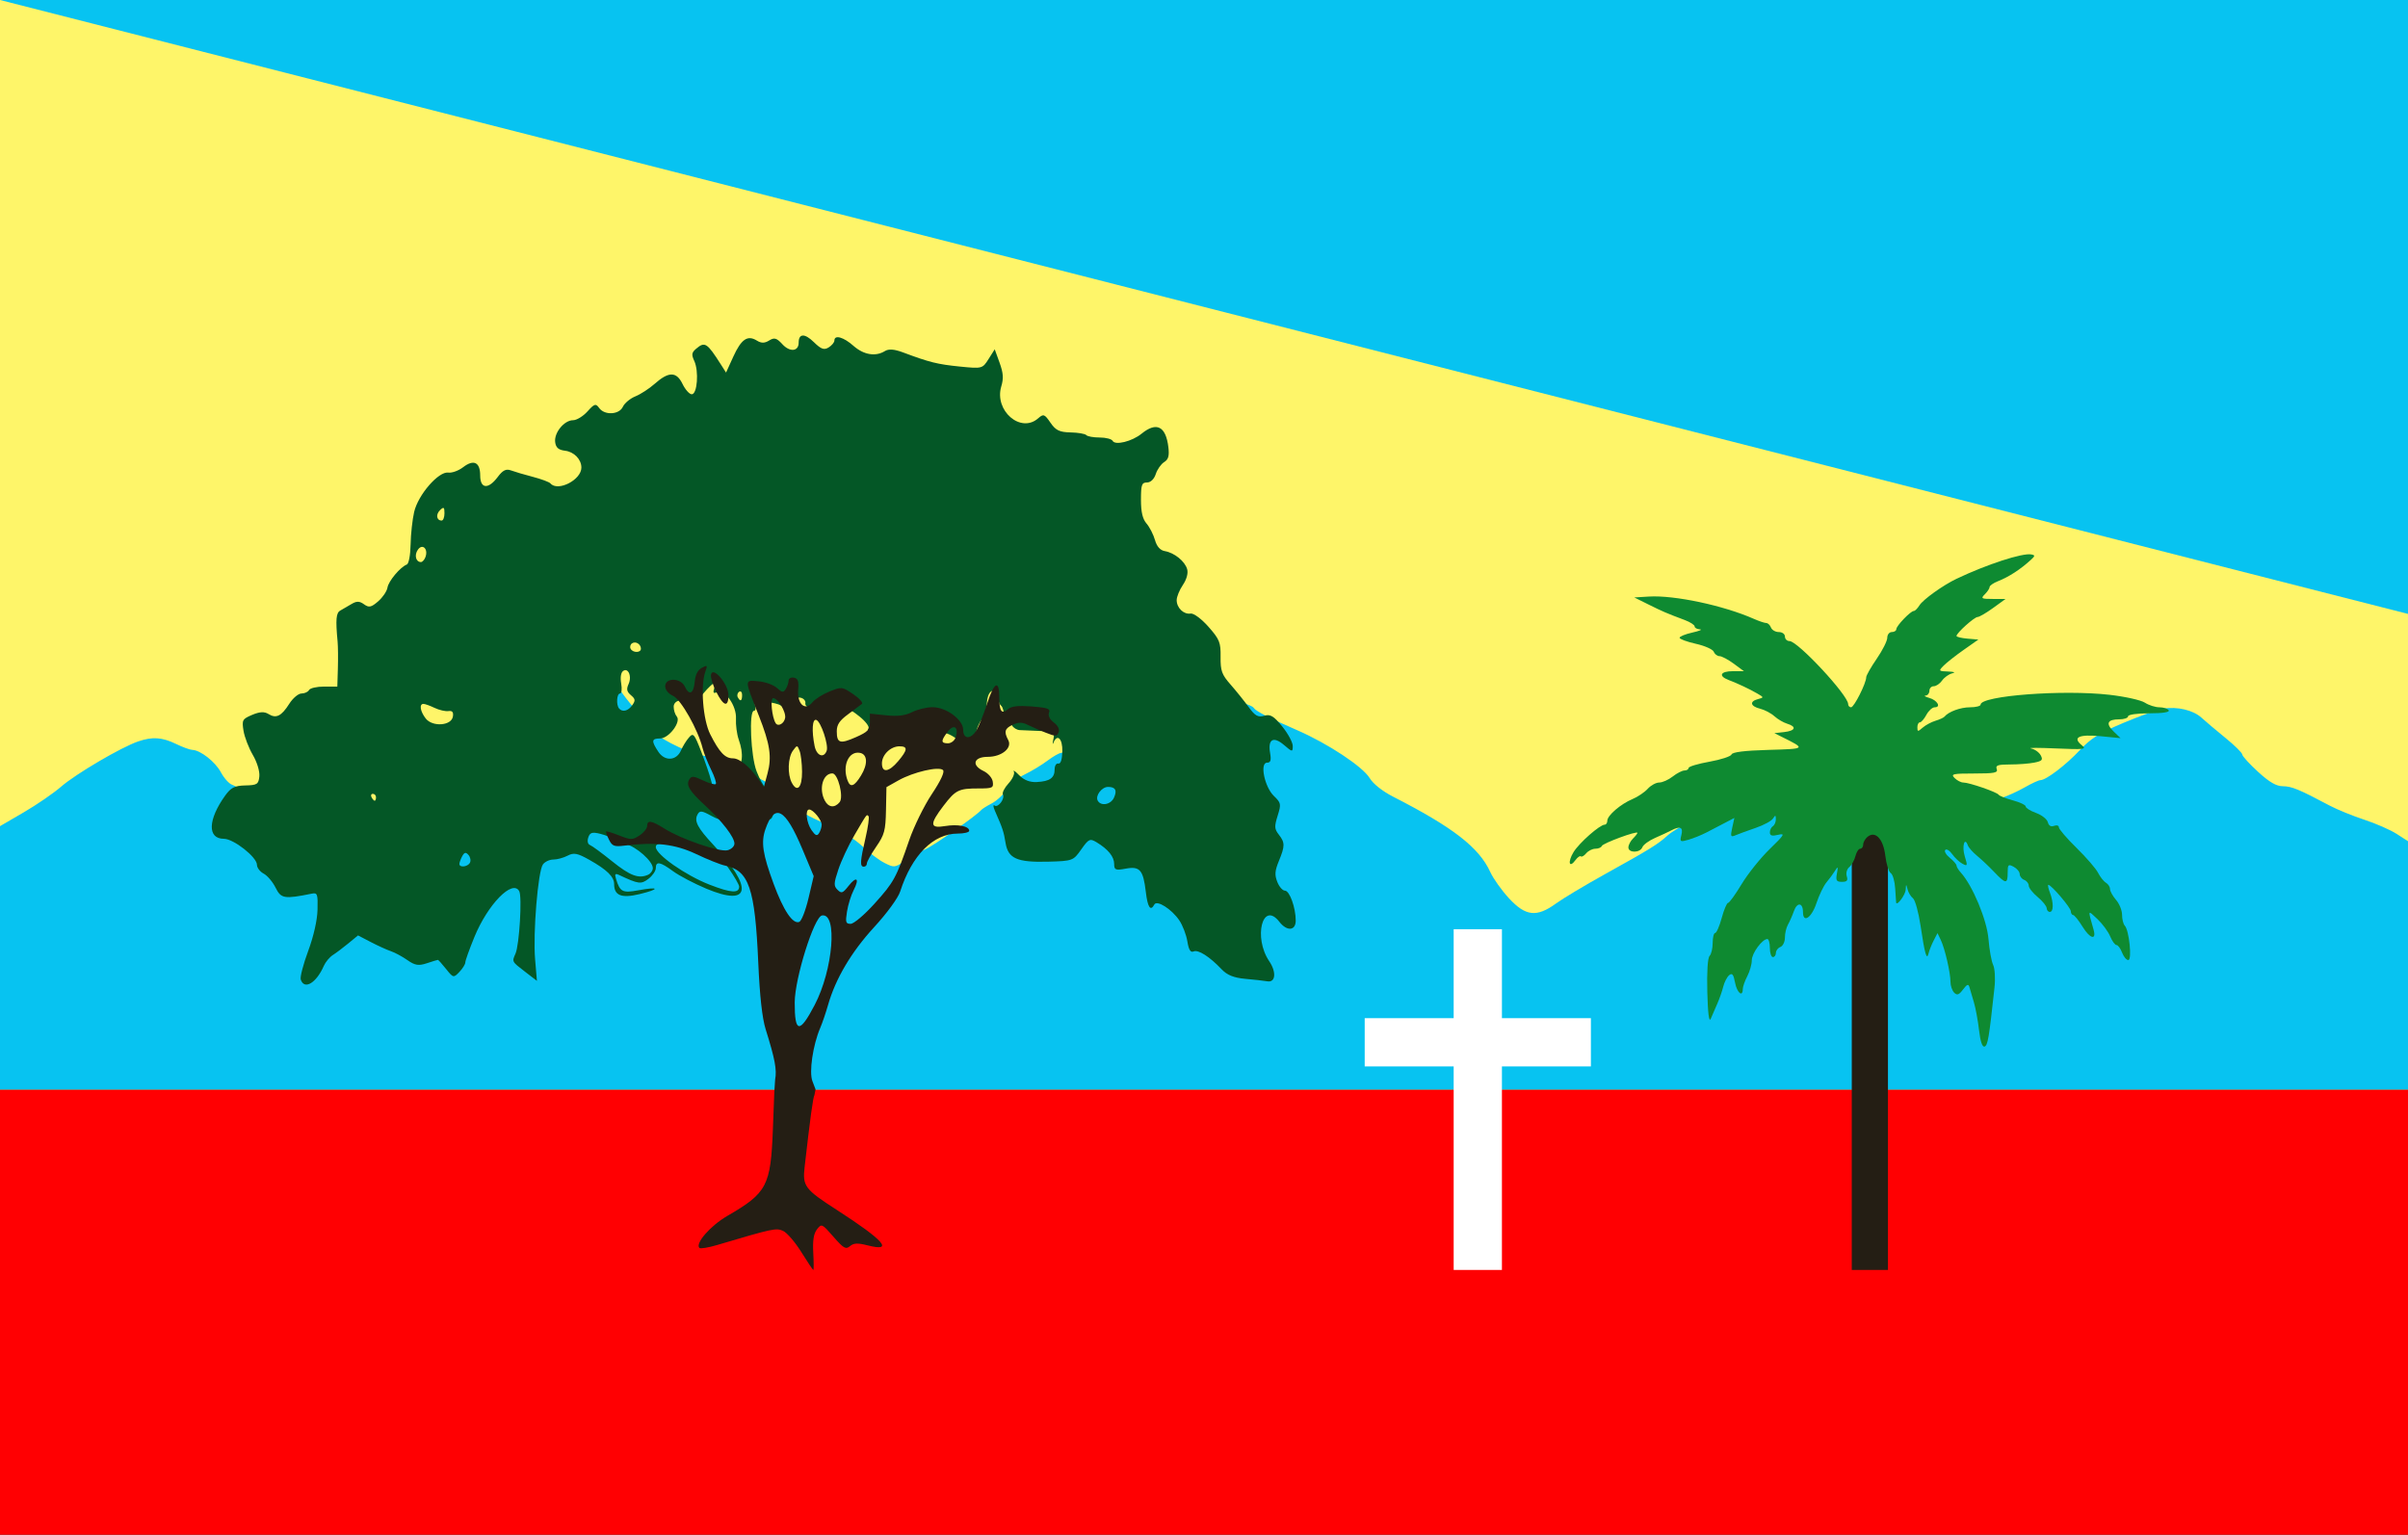 <?xml version="1.0" encoding="UTF-8" standalone="no"?>
<!-- Created with Inkscape (http://www.inkscape.org/) -->

<svg
   version="1.1"
   id="svg1"
   width="800"
   height="510"
   viewBox="0 0 800 510"
   xmlns="http://www.w3.org/2000/svg"
   xmlns:svg="http://www.w3.org/2000/svg">
  <rect x="0" y="0" width="800" height="510" fill="#333333" stroke="none"/>
  <defs
     id="defs1" />
  <g
     id="layer1"
     style="display:inline">
    <rect
       style="display:inline;fill:#ff0002;fill-opacity:1;stroke-width:18.941;stroke-miterlimit:100;paint-order:fill markers stroke"
       id="rect2"
       width="800"
       height="148"
       x="0"
       y="362" />
    <rect
       style="display:inline;fill:#07c3f1;fill-opacity:1;stroke-width:29.622;stroke-miterlimit:100;paint-order:fill markers stroke"
       id="rect1"
       width="800"
       height="362"
       x="0"
       y="0" />
    <path
       d="M 0,0 V 204 362 H 800 V 204 Z"
       style="display:inline;fill:#fef569;stroke-width:93.837;stroke-miterlimit:100;paint-order:fill markers stroke"
       id="path14" />
    <path
       d="m 194.59,223.441 c -1.006,-0.149 -2.132,-0.129 -3.361,0.064 -2.051,0.322 -6.779,1.057 -10.508,1.633 -5.533,0.854 -7.703,1.778 -11.805,5.025 -2.764,2.188 -8.273,5.585 -12.24,7.549 -5.641,2.793 -7.815,4.526 -9.977,7.947 -1.52,2.406 -4.438,5.637 -6.482,7.182 -4.893,3.696 -5.975,5.147 -7.262,9.732 -0.751,2.675 -2.021,4.344 -4.197,5.51 -1.717,0.919 -4.631,3.248 -6.475,5.176 l -3.354,3.506 -3,-3.506 c -7.637,-8.919 -10.538,-10.305 -15.836,-7.561 -4.661,2.414 -14.213,1.471 -18.078,-1.787 -1.652,-1.393 -3.841,-2.798 -4.863,-3.123 -1.023,-0.325 -2.713,-2.19 -3.756,-4.143 -1.873,-3.506 -6.83,-7.393 -9.514,-7.459 -0.76,-0.019 -3.183,-0.904 -5.383,-1.969 -4.644,-2.247 -7.861,-2.462 -12.602,-0.842 -5.611,1.918 -20.653,10.751 -25.572,15.016 -2.531,2.194 -8.141,6.048 -12.465,8.564 L 0,274.531 V 299.938 325.344 362 h 800 v -36.656 -22.904 -22.904 l -3.75,-2.42 c -2.062,-1.332 -6.9,-3.455 -10.75,-4.719 -3.85,-1.263 -9.025,-3.373 -11.5,-4.688 -10.173,-5.402 -12.642,-6.424 -15.553,-6.445 -2.226,-0.016 -4.459,-1.311 -8.256,-4.781 -2.863,-2.617 -5.225,-5.207 -5.248,-5.758 -0.023,-0.551 -2.534,-3.031 -5.582,-5.51 -3.048,-2.479 -6.628,-5.502 -7.955,-6.717 -2.763,-2.529 -8.051,-3.782 -12.74,-3.02 -1.772,0.288 -7.709,2.415 -13.193,4.727 -7.959,3.354 -10.882,5.18 -14.477,9.041 -4.57,4.909 -11.241,9.992 -13.113,9.992 -0.565,0 -2.907,1.077 -5.205,2.393 -2.298,1.316 -5.753,2.891 -7.678,3.5 -3.118,0.987 -11.155,7.469 -12.127,9.781 -0.613,1.458 -10.533,8.364 -12.008,8.359 -1.388,-0.004 -13.536,-4.081 -15.365,-5.156 -0.55,-0.323 -3.376,-1.187 -6.281,-1.918 -4.071,-1.024 -5.896,-2.144 -7.959,-4.887 -1.472,-1.957 -3.033,-3.709 -3.469,-3.893 C 607.356,267.234 607,266.608 607,266.025 c 0,-1.507 -4.303,-10.147 -5.5,-11.043 -2.486,-1.861 -10.439,0.709 -21.5,6.949 -6.325,3.568 -11.95,7.058 -12.5,7.752 -0.55,0.694 -3.25,2.258 -6,3.475 -2.75,1.217 -6.125,3.233 -7.5,4.48 -3.228,2.929 -5.94,4.604 -20.658,12.77 -6.687,3.709 -14.067,8.129 -16.4,9.822 -6.413,4.653 -10.06,4.26 -15.576,-1.68 -2.43,-2.617 -5.243,-6.56 -6.25,-8.764 -3.736,-8.174 -12.312,-14.83 -32.27,-25.041 -3.562,-1.822 -6.627,-4.248 -7.787,-6.164 -2.327,-3.843 -13.883,-11.487 -24.059,-15.916 -9.465,-4.119 -13.816,-6.357 -14.492,-7.453 -0.292,-0.474 -1.855,-1.152 -3.473,-1.508 -1.618,-0.356 -4.022,-1.5 -5.344,-2.541 -2.013,-1.586 -2.996,-1.729 -6.057,-0.883 -2.895,0.801 -4.114,0.689 -5.867,-0.541 -3.082,-2.162 -6.444,-1.897 -12.268,0.973 -2.75,1.355 -5.774,2.468 -6.719,2.473 -0.945,0.005 -2.295,1.087 -3,2.404 -1.89,3.531 -9.628,9.625 -12.221,9.625 -1.237,0 -3.556,1.127 -5.154,2.504 -1.598,1.377 -3.382,2.503 -3.963,2.504 -0.581,6.7e-4 -2.606,1.164 -4.5,2.586 -1.894,1.422 -5.243,3.448 -7.443,4.504 -2.2,1.056 -4.9,3.305 -6,4.998 -1.1,1.693 -3.35,3.786 -5,4.65 -1.65,0.864 -3.225,1.853 -3.5,2.197 -1.369,1.713 -15.885,11.918 -18.5,13.006 -1.65,0.687 -4.646,2.378 -6.658,3.758 -3.564,2.444 -3.745,2.465 -7,0.824 -1.838,-0.926 -5.142,-3.416 -7.342,-5.531 -2.2,-2.116 -6.7,-5.031 -10,-6.48 -9.917,-4.355 -10.49,-4.726 -12.613,-8.168 -1.396,-2.262 -4.061,-4.248 -8.396,-6.258 -3.493,-1.619 -6.803,-3.792 -7.355,-4.826 -0.975,-1.825 -8.682,-4.26 -13.461,-4.254 -3.599,0.005 -15.033,-5.25 -17.174,-7.891 -1.1,-1.357 -3.894,-4.638 -6.207,-7.291 -2.314,-2.653 -4.688,-5.726 -5.277,-6.83 -0.59,-1.104 -2.298,-2.309 -3.795,-2.678 -1.497,-0.369 -3.743,-1.334 -4.992,-2.145 -0.749,-0.486 -1.633,-0.804 -2.639,-0.953 z"
       style="display:inline;fill:#07c3f1;stroke-width:0.999"
       id="path16" />
  </g>
  <g
     id="layer2"
     style="display:inline">
    <g
       id="g2"
       style="display:inline">
      <rect
         style="display:inline;fill:#241e14;fill-opacity:1;stroke-width:22.677;stroke-miterlimit:100;paint-order:fill markers stroke"
         id="rect11"
         width="12.024"
         height="155.305"
         x="615.206"
         y="266.697" />
      <path
         d="m 674.842,184.24 c 1.315,0.253 1.298,0.489 -0.129,1.791 -3.53,3.221 -7.308,5.672 -10.963,7.111 -1.512,0.596 -2.75,1.459 -2.75,1.916 0,0.457 -0.708,1.536 -1.572,2.4 -1.429,1.429 -1.187,1.572 2.65,1.572 h 4.223 l -4.143,3 c -2.278,1.65 -4.598,3 -5.158,3 -1.085,0 -7,5.322 -7,6.299 0,0.32 1.633,0.72 3.629,0.891 l 3.629,0.311 -4.879,3.424 c -2.683,1.884 -5.684,4.246 -6.668,5.25 -1.724,1.759 -1.67,1.83 1.5,1.941 2.155,0.076 2.602,0.291 1.299,0.621 -1.094,0.277 -2.582,1.349 -3.307,2.383 -0.724,1.034 -1.966,1.881 -2.76,1.881 -0.794,0 -1.443,0.675 -1.443,1.5 0,0.825 -0.562,1.545 -1.25,1.6 -0.688,0.055 -0.158,0.405 1.176,0.777 2.678,0.748 4.066,3.123 1.826,3.123 -0.778,0 -2.016,1.125 -2.752,2.5 -0.736,1.375 -1.713,2.5 -2.17,2.5 -0.457,0 -0.83,0.744 -0.83,1.654 0,1.495 0.169,1.507 1.75,0.119 0.963,-0.845 2.875,-1.875 4.25,-2.289 1.375,-0.414 2.725,-1.031 3,-1.369 1.341,-1.651 5.331,-3.115 8.486,-3.115 1.932,0 3.514,-0.396 3.514,-0.881 0,-2.964 27.347,-5.048 42.869,-3.268 5.153,0.591 10.424,1.766 11.715,2.611 1.29,0.846 3.46,1.537 4.822,1.537 1.362,0 2.754,0.45 3.094,1 0.39,0.631 -1.99,1 -6.441,1 -4.039,0 -7.059,0.428 -7.059,1 0,0.55 -1.324,1 -2.941,1 -3.944,0 -4.582,1.419 -1.83,4.066 l 2.271,2.186 -6.678,-0.646 c -7.206,-0.698 -9.426,0.39 -6.172,3.025 1.664,1.348 0.793,1.453 -8.65,1.039 -5.775,-0.253 -9.487,-0.252 -8.248,0.004 1.239,0.256 2.688,1.281 3.221,2.277 0.818,1.528 0.486,1.907 -2.127,2.43 -1.703,0.341 -5.338,0.619 -8.078,0.619 -4.018,0 -4.87,0.29 -4.406,1.5 0.482,1.257 -0.729,1.5 -7.465,1.5 -7.147,0 -7.872,0.167 -6.539,1.5 0.825,0.825 2.126,1.5 2.893,1.5 1.968,0 11.148,3.17 11.75,4.057 0.275,0.405 2.413,1.251 4.75,1.879 2.337,0.628 4.25,1.546 4.25,2.039 0,0.493 1.544,1.455 3.43,2.137 1.886,0.682 3.643,2.062 3.906,3.068 0.31,1.187 1.038,1.614 2.072,1.217 0.876,-0.336 1.592,-0.121 1.592,0.479 0,0.599 2.647,3.685 5.883,6.857 3.236,3.172 6.452,6.893 7.146,8.268 0.694,1.375 1.872,2.859 2.617,3.299 0.745,0.44 1.354,1.384 1.354,2.098 0,0.714 0.9,2.335 2,3.604 1.1,1.268 2,3.497 2,4.953 0,1.456 0.404,3.075 0.898,3.598 1.463,1.547 2.474,11.449 1.17,11.449 -0.615,0 -1.546,-1.125 -2.068,-2.5 -0.523,-1.375 -1.357,-2.5 -1.854,-2.5 -0.497,0 -1.441,-1.297 -2.098,-2.883 -0.657,-1.585 -2.565,-4.173 -4.24,-5.75 -3.304,-3.111 -3.216,-3.356 -1.268,3.549 1.009,3.576 -1.187,3.009 -3.619,-0.936 -1.332,-2.159 -2.759,-3.938 -3.172,-3.953 -0.412,-0.015 -0.762,-0.59 -0.777,-1.277 -0.026,-1.183 -6.478,-8.75 -7.461,-8.75 -0.254,0 -0.023,1.154 0.514,2.564 1.26,3.314 1.247,6.436 -0.025,6.436 -0.55,0 -1.02,-0.562 -1.043,-1.25 -0.023,-0.688 -1.373,-2.354 -3,-3.703 C 675.33,296.729 674,295.028 674,294.297 c 0,-0.731 -0.675,-1.588 -1.5,-1.904 -0.825,-0.317 -1.5,-1.187 -1.5,-1.934 0,-0.747 -0.9,-1.839 -2,-2.428 -1.796,-0.961 -2,-0.76 -2,1.965 0,3.836 -0.624,3.806 -4.451,-0.215 -1.701,-1.788 -4.267,-4.212 -5.701,-5.389 -1.434,-1.176 -2.824,-2.751 -3.09,-3.5 -1.065,-2.998 -2.019,0.378 -1.023,3.621 0.991,3.23 0.935,3.411 -0.781,2.492 -1.017,-0.544 -2.538,-1.972 -3.379,-3.172 -0.841,-1.2 -1.876,-1.833 -2.301,-1.406 -0.425,0.427 0.239,1.596 1.477,2.6 1.238,1.003 2.25,2.167 2.25,2.586 0,0.419 0.654,1.484 1.453,2.367 3.912,4.323 8.649,15.714 9.17,22.051 0.294,3.575 0.993,7.454 1.555,8.621 0.562,1.167 0.761,4.542 0.441,7.5 -1.814,16.812 -2.224,19.256 -3.291,19.607 -0.758,0.25 -1.405,-1.662 -1.838,-5.422 -0.368,-3.194 -1.142,-7.382 -1.721,-9.307 -0.579,-1.925 -1.241,-4.173 -1.473,-4.994 -0.329,-1.167 -0.796,-0.995 -2.133,0.777 -1.352,1.792 -1.969,2.011 -2.938,1.043 C 648.552,329.183 648,327.57 648,326.274 c 0,-3.063 -1.871,-11.126 -3.24,-13.969 l -1.072,-2.225 -1.262,2.432 c -0.694,1.338 -1.455,3.24 -1.689,4.227 -0.618,2.595 -1.256,0.414 -2.691,-9.207 -0.657,-4.4 -1.782,-8.462 -2.502,-9.025 -0.72,-0.564 -1.535,-1.914 -1.811,-3 -0.469,-1.851 -0.508,-1.842 -0.617,0.152 -0.094,1.719 -2.975,5.578 -3.17,4.246 -0.03,-0.205 -0.173,-2.322 -0.318,-4.703 -0.146,-2.381 -0.809,-4.664 -1.473,-5.074 -0.664,-0.41 -1.475,-3.001 -1.801,-5.756 -0.666,-5.624 -3.326,-8.438 -5.932,-6.275 -0.782,0.649 -1.422,1.801 -1.422,2.559 0,0.758 -0.441,1.377 -0.98,1.377 -0.54,0 -1.258,1.107 -1.598,2.459 -0.339,1.352 -1.26,2.99 -2.043,3.641 -0.799,0.663 -1.165,1.998 -0.834,3.041 0.452,1.424 0.08,1.859 -1.594,1.859 -1.838,0 -2.104,-0.435 -1.68,-2.75 0.436,-2.378 0.351,-2.502 -0.633,-0.916 -0.626,1.009 -1.904,2.74 -2.84,3.848 -0.936,1.107 -2.437,4.22 -3.332,6.916 -1.619,4.875 -4.467,6.763 -4.467,2.961 0,-3.164 -1.925,-3.401 -3.002,-0.369 -0.549,1.546 -1.448,3.592 -1.998,4.547 -0.55,0.955 -1,2.882 -1,4.281 0,1.4 -0.675,2.805 -1.5,3.121 -0.825,0.317 -1.5,1.203 -1.5,1.969 0,0.766 -0.45,1.393 -1,1.393 -0.55,0 -1,-1.35 -1,-3 0,-1.65 -0.372,-3 -0.826,-3 -1.71,0 -5.174,4.724 -5.18,7.064 -0.003,1.34 -0.678,3.725 -1.5,5.301 -0.822,1.575 -1.494,3.488 -1.494,4.25 0,2.859 -1.935,1.248 -2.57,-2.141 -0.511,-2.724 -0.954,-3.283 -1.947,-2.459 -0.707,0.587 -1.59,2.285 -1.961,3.775 -0.371,1.49 -1.268,4.059 -1.992,5.709 -0.724,1.65 -1.7,3.9 -2.172,5 -0.564,1.316 -0.955,-1.734 -1.143,-8.914 -0.172,-6.585 0.125,-11.326 0.75,-11.951 0.57,-0.57 1.035,-2.519 1.035,-4.334 0,-1.815 0.368,-3.301 0.818,-3.301 0.451,0 1.433,-2.25 2.182,-5 0.749,-2.75 1.697,-5 2.107,-5 0.411,0 2.444,-2.812 4.516,-6.25 2.072,-3.438 6.267,-8.675 9.322,-11.641 4.905,-4.761 5.233,-5.316 2.805,-4.732 -2.046,0.491 -2.75,0.287 -2.75,-0.799 0,-0.803 0.45,-1.738 1,-2.078 0.55,-0.34 0.993,-1.379 0.984,-2.309 -0.013,-1.421 -0.162,-1.459 -0.938,-0.232 -0.508,0.802 -3.088,2.2 -5.734,3.105 -2.646,0.905 -5.651,2.004 -6.676,2.441 -1.669,0.712 -1.788,0.455 -1.145,-2.475 l 0.719,-3.27 -3.105,1.619 c -1.708,0.89 -4.474,2.331 -6.148,3.201 -1.674,0.87 -4.375,1.965 -6.002,2.432 -2.782,0.798 -2.922,0.704 -2.348,-1.582 0.653,-2.602 -0.407,-3.079 -3.371,-1.516 -0.955,0.504 -3.374,1.627 -5.377,2.496 -2.003,0.869 -3.901,2.256 -4.219,3.084 -0.735,1.915 -4.641,1.979 -4.641,0.076 0,-0.786 0.675,-2.105 1.5,-2.93 0.825,-0.825 1.5,-1.687 1.5,-1.916 0,-0.789 -11.501,3.448 -11.834,4.359 -0.183,0.502 -1.14,0.914 -2.127,0.914 -0.987,0 -2.363,0.685 -3.059,1.523 -0.696,0.838 -1.494,1.295 -1.773,1.016 -0.28,-0.28 -1.08,0.272 -1.777,1.225 -2.111,2.887 -2.672,0.683 -0.666,-2.615 1.874,-3.082 8.752,-9.148 10.373,-9.148 0.474,0 0.863,-0.595 0.863,-1.32 0,-1.736 4.45,-5.551 8.398,-7.201 1.728,-0.722 3.991,-2.251 5.027,-3.396 1.037,-1.145 2.757,-2.082 3.822,-2.082 1.065,0 3.08,-0.9 4.479,-2 1.398,-1.1 3.157,-2 3.908,-2 0.751,0 1.365,-0.378 1.365,-0.84 0,-0.462 3.124,-1.398 6.943,-2.08 3.819,-0.682 7.118,-1.767 7.332,-2.41 0.258,-0.778 4.341,-1.284 12.193,-1.51 12.596,-0.362 12.553,-0.32 4.531,-4.32 l -2.5,-1.248 3.25,-0.359 c 3.761,-0.416 4.256,-1.792 1,-2.779 -1.238,-0.375 -3.15,-1.498 -4.25,-2.494 -1.1,-0.996 -3.237,-2.119 -4.75,-2.494 -3.244,-0.805 -3.598,-2.43 -0.695,-3.189 2.008,-0.525 2.003,-0.567 -0.25,-1.867 -2.653,-1.531 -6.319,-3.256 -9.555,-4.5 -3.457,-1.328 -2.673,-2.908 1.443,-2.908 h 3.695 l -3.389,-2.5 c -1.864,-1.375 -3.991,-2.5 -4.727,-2.5 -0.735,0 -1.587,-0.651 -1.893,-1.447 -0.306,-0.796 -2.992,-1.994 -5.969,-2.66 C 560.435,213.258 558,212.362 558,211.932 c 0,-0.43 1.913,-1.211 4.25,-1.734 2.337,-0.523 3.462,-1 2.5,-1.059 -0.963,-0.059 -1.75,-0.503 -1.75,-0.986 0,-0.483 -1.462,-1.429 -3.25,-2.102 -6.148,-2.312 -7.263,-2.789 -12.023,-5.15 l -4.773,-2.369 4.855,-0.297 c 8.435,-0.515 24.781,2.959 34.842,7.404 1.733,0.766 3.599,1.393 4.145,1.393 0.546,0 1.25,0.675 1.566,1.5 0.317,0.825 1.49,1.5 2.607,1.5 1.139,0 2.031,0.659 2.031,1.5 0,0.825 0.685,1.5 1.523,1.5 2.737,0 19.477,17.992 19.477,20.934 0,0.587 0.438,1.066 0.975,1.066 0.992,0 5.025,-8.001 5.025,-9.969 0,-0.593 1.575,-3.37 3.5,-6.168 1.925,-2.798 3.5,-5.936 3.5,-6.975 0,-1.038 0.675,-1.889 1.5,-1.889 0.825,0 1.5,-0.43 1.5,-0.955 0,-1.105 4.744,-6.045 5.805,-6.045 0.393,0 1.244,-0.849 1.893,-1.887 1.206,-1.932 7.826,-6.671 12.303,-8.807 10.002,-4.772 21.928,-8.659 24.842,-8.098 z"
         style="display:inline;fill:#0e8a31"
         id="path10" />
      <path
         d="m 266.709,111.506 c -0.878,0.033 -1.373,0.825 -1.373,2.375 0,2.916 -2.941,3.199 -5.396,0.519 -1.922,-2.099 -2.69,-2.319 -4.399,-1.255 -1.503,0.935 -2.622,0.946 -4.085,0.036 -3.087,-1.92 -5.173,-0.504 -7.824,5.314 l -2.422,5.314 -1.729,-2.717 c -4.584,-7.199 -5.314,-7.661 -8.196,-5.211 -1.503,1.277 -1.605,1.944 -0.626,4.07 1.574,3.419 0.994,11.069 -0.84,11.069 -0.772,0 -2.157,-1.552 -3.078,-3.449 -2.02,-4.158 -4.585,-4.159 -9.27,-0.004 -1.78,1.578 -4.65,3.443 -6.381,4.145 -1.731,0.701 -3.599,2.255 -4.15,3.453 -1.229,2.67 -6.091,2.922 -7.885,0.409 -1.117,-1.565 -1.566,-1.432 -3.884,1.15 -1.441,1.605 -3.598,2.919 -4.792,2.919 -2.929,0 -6.32,4.142 -5.939,7.254 0.226,1.847 1.095,2.613 3.274,2.876 3.009,0.364 5.439,2.87 5.439,5.608 0,4.099 -7.836,8.105 -10.284,5.258 -0.399,-0.464 -3.033,-1.445 -5.852,-2.18 -2.818,-0.735 -6.09,-1.7 -7.271,-2.142 -1.609,-0.602 -2.71,-0.054 -4.382,2.182 -3.139,4.197 -5.831,3.966 -5.831,-0.501 0,-4.416 -2.159,-5.45 -5.693,-2.726 -1.491,1.149 -3.698,1.948 -4.904,1.774 -3.222,-0.465 -10.018,7.362 -11.337,13.058 -0.586,2.529 -1.118,7.4 -1.184,10.824 -0.069,3.568 -0.607,6.417 -1.261,6.67 -2.181,0.846 -6.088,5.51 -6.427,7.674 -0.188,1.197 -1.58,3.25 -3.094,4.562 -2.3,1.995 -3.071,2.155 -4.697,0.974 -1.495,-1.085 -2.46,-1.102 -4.17,-0.074 -1.224,0.736 -2.892,1.706 -3.708,2.155 -1.403,0.773 -1.593,2.947 -0.898,10.321 0.149,1.581 0.19,5.59 0.091,8.909 l -0.182,6.035 h -4.392 c -2.415,0 -4.666,0.517 -5.002,1.15 -0.336,0.632 -1.462,1.15 -2.501,1.15 -1.039,0 -2.861,1.526 -4.048,3.392 -2.64,4.151 -4.373,5.015 -6.904,3.44 -1.394,-0.868 -2.92,-0.792 -5.435,0.265 -3.261,1.371 -3.455,1.724 -2.883,5.267 0.337,2.09 1.723,5.702 3.08,8.026 1.427,2.444 2.344,5.459 2.175,7.149 -0.263,2.62 -0.745,2.932 -4.652,3.013 -3.559,0.074 -4.796,0.706 -6.756,3.449 -5.705,7.986 -5.869,14.279 -0.371,14.279 3.239,0 10.991,6.103 10.991,8.653 0,0.958 1.007,2.276 2.236,2.928 1.23,0.651 3.014,2.761 3.965,4.688 1.793,3.633 2.901,3.81 12.092,1.949 1.775,-0.359 1.962,0.189 1.829,5.348 -0.09,3.518 -1.296,8.842 -3.109,13.725 -1.63,4.387 -2.74,8.655 -2.466,9.484 1.171,3.547 5.163,1.184 7.663,-4.537 0.565,-1.293 1.917,-2.918 3.005,-3.61 1.088,-0.693 3.414,-2.443 5.17,-3.889 l 3.192,-2.631 4.224,2.203 c 2.323,1.211 5.336,2.581 6.696,3.044 1.36,0.464 3.843,1.807 5.52,2.986 2.464,1.732 3.695,1.928 6.422,1.019 1.855,-0.618 3.508,-1.125 3.673,-1.125 0.166,0 1.395,1.371 2.731,3.047 2.357,2.957 2.487,2.986 4.401,0.972 1.085,-1.142 1.974,-2.568 1.974,-3.17 0,-0.602 1.359,-4.403 3.019,-8.446 4.476,-10.903 12.667,-19.275 14.9,-15.229 0.994,1.802 0.034,17.86 -1.24,20.739 -1.209,2.732 -1.273,2.613 3.129,5.999 l 3.986,3.067 -0.61,-7.225 c -0.733,-8.662 0.956,-29.165 2.592,-31.457 0.641,-0.898 2.203,-1.632 3.471,-1.632 1.267,0 3.403,-0.581 4.747,-1.293 2.02,-1.07 3.264,-0.834 7.179,1.37 5.902,3.322 8.27,5.636 8.27,8.085 0,3.81 2.442,4.773 8.434,3.327 6.887,-1.662 6.655,-2.563 -0.33,-1.28 -5.323,0.978 -6.143,0.568 -7.466,-3.727 -0.527,-1.712 -0.312,-1.976 1.082,-1.32 6.391,3.01 7.221,3.118 9.67,1.253 1.35,-1.029 2.455,-2.634 2.455,-3.568 0,-2.381 1.437,-2.122 5.736,1.033 2.046,1.501 7.027,4.116 11.068,5.811 14.727,6.176 15.731,-0.209 2.296,-14.605 -5.232,-5.607 -6.41,-7.862 -5.247,-10.049 0.73,-1.373 1.418,-1.311 4.504,0.4 2.003,1.11 3.886,1.733 4.185,1.385 0.299,-0.348 -0.377,-2.827 -1.503,-5.51 -1.126,-2.683 -2.353,-6.17 -2.729,-7.75 -0.376,-1.581 -1.822,-5.812 -3.212,-9.403 -2.317,-5.985 -2.658,-6.373 -4.11,-4.686 -0.871,1.012 -2.042,2.914 -2.603,4.228 -1.495,3.501 -5.388,3.75 -7.549,0.483 -2.382,-3.6 -2.274,-4.416 0.576,-4.416 2.917,0 7.091,-5.519 5.539,-7.324 -0.559,-0.65 -1.018,-2.113 -1.018,-3.251 0,-2.917 5.897,-2.974 6.01,-0.058 0.062,1.591 0.193,1.651 0.622,0.287 0.559,-1.776 5.923,-8.047 6.883,-8.047 0.297,0 0.265,0.834 -0.071,1.852 -0.444,1.346 -0.188,1.663 0.939,1.161 2.553,-1.139 6.567,4.455 6.317,8.803 -0.117,2.037 0.295,5.158 0.915,6.938 1.716,4.922 1.366,8.202 -1.224,11.45 -2.575,3.23 -1.853,5.41 1.808,5.456 2.46,0.031 5.493,2.849 7.899,7.337 1.997,3.725 2.763,3.005 4.009,-3.77 0.515,-2.8 0.396,-3.652 -0.425,-3.062 -1.629,1.171 -4.049,-1.535 -6.13,-6.852 -1.936,-4.947 -2.603,-20.117 -0.885,-20.117 0.527,0 0.705,-0.766 0.396,-1.702 -0.449,-1.361 0.221,-1.625 3.355,-1.316 2.154,0.212 4.435,0.758 5.068,1.212 0.632,0.454 1.086,0.4 1.008,-0.121 -0.638,-4.27 1.656,-5.205 3.028,-1.235 0.728,2.107 0.907,2.197 0.958,0.489 0.041,-1.38 0.653,-1.944 1.792,-1.655 0.952,0.242 1.619,1.055 1.483,1.807 -0.136,0.753 0.634,1.37 1.711,1.37 1.284,0 2.181,1.029 2.603,2.984 0.354,1.641 0.919,2.509 1.255,1.931 0.336,-0.578 2.44,-1.887 4.676,-2.91 3.971,-1.816 4.15,-1.792 7.689,1.004 1.993,1.574 3.362,3.355 3.042,3.958 -2.049,3.855 10.89,6.143 16.462,2.912 4.737,-2.747 9.532,-2.323 13.5,1.194 3.699,3.28 4.514,2.858 5.844,-3.026 0.357,-1.581 1.219,-3.391 1.914,-4.023 0.695,-0.632 1.4,-2.956 1.566,-5.164 0.206,-2.734 0.855,-4.134 2.034,-4.394 1.184,-0.261 1.73,0.349 1.73,1.933 0,1.274 0.445,2.636 0.989,3.026 0.544,0.391 0.989,2.003 0.989,3.583 0,1.581 0.419,2.574 0.929,2.207 0.51,-0.367 1.289,-0.009 1.73,0.795 0.441,0.804 1.58,1.505 2.532,1.558 0.952,0.053 3.986,0.182 6.742,0.287 4.668,0.178 4.972,0.368 4.457,2.777 -0.304,1.423 -0.297,1.94 0.015,1.15 1.25,-3.164 3.084,-1.385 2.963,2.874 -0.078,2.746 -0.564,4.206 -1.34,4.023 -0.67,-0.158 -1.219,0.717 -1.219,1.944 0,2.847 -1.595,3.977 -5.933,4.205 -2.294,0.121 -4.266,-0.643 -5.846,-2.265 -1.311,-1.346 -2.102,-1.875 -1.759,-1.176 0.343,0.698 -0.462,2.454 -1.788,3.902 -1.326,1.448 -2.164,3.098 -1.862,3.666 0.751,1.413 -1.594,4.52 -2.773,3.673 -0.523,-0.376 -0.473,0.403 0.112,1.736 2.592,5.906 2.941,6.952 3.538,10.656 0.844,5.232 3.82,6.547 14.189,6.269 8.073,-0.217 8.321,-0.31 10.954,-4.062 2.464,-3.51 2.899,-3.713 5.089,-2.393 3.855,2.323 5.856,4.791 5.856,7.22 0,1.991 0.469,2.18 3.839,1.554 4.699,-0.873 5.815,0.418 6.676,7.721 0.609,5.166 1.564,6.582 2.831,4.198 0.849,-1.596 5.762,1.523 8.293,5.263 1.121,1.657 2.328,4.803 2.681,6.989 0.453,2.807 1.059,3.788 2.057,3.343 1.55,-0.692 5.323,1.709 9.313,5.921 1.841,1.943 4.075,2.842 7.911,3.184 2.94,0.262 6.218,0.631 7.285,0.819 2.748,0.485 3.083,-3.05 0.632,-6.673 -5.354,-7.913 -2.192,-20.237 3.362,-13.103 2.515,3.23 5.439,3.012 5.439,-0.404 0,-4.28 -2.038,-9.942 -3.579,-9.942 -0.774,0 -1.919,-1.308 -2.545,-2.905 -0.916,-2.336 -0.815,-3.692 0.516,-6.935 2.067,-5.038 2.064,-6.118 -0.015,-8.79 -1.458,-1.873 -1.507,-2.664 -0.386,-6.269 1.211,-3.894 1.142,-4.263 -1.248,-6.569 -3.102,-2.994 -4.759,-11.064 -2.271,-11.064 1.201,0 1.436,-0.776 1,-3.309 -0.778,-4.522 1.144,-5.568 4.668,-2.539 2.727,2.344 2.872,2.359 2.872,0.296 0,-1.195 -1.571,-4.108 -3.49,-6.473 -2.843,-3.504 -3.955,-4.165 -6.01,-3.565 -2.033,0.593 -3.036,0.028 -5.164,-2.908 -1.452,-2.004 -4.156,-5.369 -6.01,-7.479 -2.914,-3.315 -3.363,-4.559 -3.303,-9.187 0.063,-4.815 -0.344,-5.824 -4.044,-10.018 -2.293,-2.599 -4.909,-4.534 -5.906,-4.371 -2.292,0.374 -4.637,-1.884 -4.637,-4.461 0,-1.102 0.92,-3.364 2.045,-5.027 1.255,-1.854 1.813,-3.874 1.445,-5.225 -0.721,-2.64 -4.237,-5.494 -7.439,-6.037 -1.525,-0.259 -2.647,-1.527 -3.266,-3.698 -0.518,-1.818 -1.777,-4.275 -2.797,-5.46 -1.318,-1.533 -1.854,-3.816 -1.854,-7.903 0,-5.005 0.259,-5.748 2.003,-5.748 1.212,0 2.363,-1.106 2.918,-2.804 0.504,-1.542 1.755,-3.326 2.779,-3.963 1.417,-0.882 1.752,-2.064 1.406,-4.955 -0.837,-6.985 -3.922,-8.541 -8.899,-4.49 -3.162,2.573 -8.778,3.962 -9.62,2.38 -0.325,-0.612 -2.272,-1.111 -4.324,-1.111 -2.053,0 -4.04,-0.357 -4.417,-0.795 -0.376,-0.438 -2.727,-0.841 -5.224,-0.896 -3.705,-0.081 -4.937,-0.678 -6.694,-3.24 -1.968,-2.869 -2.321,-2.992 -4.087,-1.439 -5.809,5.106 -14.656,-2.579 -12.241,-10.633 0.799,-2.663 0.67,-4.434 -0.576,-7.874 l -1.607,-4.436 -2.047,3.244 c -2.023,3.205 -2.141,3.236 -9.577,2.488 -7.379,-0.743 -10.095,-1.418 -18.743,-4.663 -2.972,-1.115 -4.853,-1.263 -6.114,-0.478 -3.093,1.924 -7.057,1.264 -10.444,-1.74 -3.298,-2.924 -6.34,-3.771 -6.34,-1.765 0,0.61 -0.858,1.642 -1.906,2.295 -1.519,0.945 -2.518,0.586 -4.923,-1.767 -1.526,-1.492 -2.786,-2.218 -3.664,-2.185 z m -119.32,57.319 c 0.215,0.149 0.276,0.698 0.276,1.713 0,1.342 -0.419,2.441 -0.931,2.441 -1.713,0 -2.029,-2.024 -0.541,-3.46 0.613,-0.591 0.981,-0.843 1.195,-0.694 z m -7.397,12.928 c 1.138,-0.266 2.067,1.224 1.408,3.22 -0.327,0.991 -1.028,1.801 -1.557,1.801 -1.7,0 -2.273,-2.348 -1.006,-4.122 0.375,-0.525 0.776,-0.809 1.155,-0.898 z m 70.917,31.749 c 1.005,0.018 2.018,0.913 2.018,2.077 0,1.399 -2.676,1.407 -3.418,0.011 -0.313,-0.589 -0.116,-1.395 0.436,-1.792 0.295,-0.212 0.629,-0.302 0.964,-0.296 z m -2.725,9.27 c 1.03,0.45 1.523,2.637 0.641,4.553 -0.768,1.667 -0.59,2.517 0.773,3.675 1.501,1.276 1.57,1.788 0.452,3.354 -1.377,1.929 -3.248,2.392 -4.374,1.082 -1.014,-1.179 -0.781,-4.982 0.305,-4.982 0.535,0 0.712,-1.474 0.396,-3.309 -0.346,-2.013 -0.1,-3.647 0.63,-4.172 0.432,-0.31 0.835,-0.352 1.178,-0.202 z m 37.359,7.119 c 0.553,-0.397 1.004,0.085 1.004,1.071 0,2.019 -0.593,2.315 -1.441,0.721 -0.313,-0.589 -0.116,-1.395 0.436,-1.792 z m -104.864,4.012 c 0.508,0 2.177,0.598 3.708,1.329 1.531,0.731 3.601,1.208 4.6,1.06 1.283,-0.19 1.718,0.349 1.476,1.832 -0.5,3.062 -6.793,3.502 -9.029,0.631 -1.832,-2.354 -2.221,-4.852 -0.755,-4.852 z m 227.449,27.589 c 2.452,0 3.078,1.154 1.953,3.599 -1.068,2.319 -4.36,2.899 -5.396,0.95 -0.863,-1.623 1.351,-4.549 3.443,-4.549 z m -244.253,2.299 c 0.576,0 1.047,0.517 1.047,1.15 0,0.632 -0.197,1.15 -0.436,1.15 -0.24,0 -0.711,-0.517 -1.047,-1.15 -0.336,-0.632 -0.139,-1.15 0.436,-1.15 z m 73.841,12.957 c 0.443,0.041 0.974,0.144 1.615,0.303 1.768,0.439 3.659,1.198 4.203,1.684 0.544,0.486 2.445,1.246 4.226,1.688 3.623,0.901 9.123,5.762 9.123,8.062 0,0.825 -0.704,1.812 -1.564,2.196 -3.142,1.402 -5.979,0.339 -11.964,-4.481 -3.362,-2.707 -6.668,-5.137 -7.347,-5.4 -0.736,-0.285 -0.964,-1.299 -0.564,-2.512 0.402,-1.217 0.945,-1.663 2.273,-1.54 z m 21.437,3.642 c 0.943,-0.126 2.488,-0.034 4.898,0.245 3.399,0.394 6.929,1.163 7.845,1.709 0.916,0.545 2.755,0.99 4.085,0.99 1.66,0 3.539,1.592 5.997,5.079 1.969,2.793 3.581,5.583 3.581,6.199 0,2.312 -2.688,2.138 -9.832,-0.64 -7.972,-3.1 -17.855,-10.023 -17.855,-12.508 0,-0.602 0.34,-0.947 1.282,-1.073 z m -64.604,3.047 c 0.323,-0.06 0.664,0.167 1.095,0.669 0.628,0.73 0.844,1.888 0.479,2.575 -0.749,1.408 -3.523,1.716 -3.5,0.388 0.009,-0.474 0.435,-1.634 0.948,-2.577 0.352,-0.648 0.655,-0.995 0.977,-1.055 z"
         style="display:inline;fill:#045726;stroke-width:1.066"
         id="path9" />
      <path
         style="display:inline;fill:#241e14"
         d="m 266.207,416.048 c -2.039,-3.274 -4.749,-6.428 -6.023,-7.009 -2.328,-1.062 -3.249,-0.865 -21.957,4.685 -2.9,0.86 -5.541,1.296 -5.87,0.967 -1.486,-1.486 3.679,-7.402 9.311,-10.664 13.166,-7.628 14.38,-9.94 15.103,-28.773 l 0.47,-12.246 0.276,-4.258 c 0.616,-3.291 -0.043,-6.793 -3.152,-16.75 -1.139,-3.65 -1.962,-11.051 -2.444,-22 -1.099,-24.938 -3.092,-30.763 -11.075,-32.376 -1.459,-0.295 -5.734,-2 -9.5,-3.79 -7.028,-3.341 -13.547,-4.118 -23.82,-2.84 -3.47,0.432 -4.129,0.182 -5.2,-1.967 -0.675,-1.353 -1.104,-2.583 -0.954,-2.733 0.15,-0.15 2.137,0.46 4.415,1.354 3.839,1.508 4.328,1.506 6.677,-0.034 1.394,-0.914 2.535,-2.326 2.535,-3.138 0,-2.072 1.454,-1.847 5.801,0.898 5.507,3.477 18.231,7.834 20.911,7.161 1.258,-0.316 2.288,-1.311 2.288,-2.211 0,-2.124 -4.088,-7.443 -9.684,-12.601 -5.291,-4.877 -6.482,-6.839 -5.306,-8.741 0.738,-1.194 1.434,-1.141 4.554,0.347 2.026,0.966 3.93,1.509 4.233,1.206 0.302,-0.302 -0.397,-2.459 -1.554,-4.793 -1.157,-2.334 -2.423,-5.534 -2.812,-7.112 -1.515,-6.143 -7.189,-16.2 -9.814,-17.396 C 222.051,230.522 221,229.231 221,228.021 c 0,-2.91 5.157,-2.819 6.513,0.115 1.449,3.136 2.943,2.405 3.297,-1.613 0.203,-2.3 1.015,-3.895 2.345,-4.607 1.85,-0.99 1.958,-0.877 1.19,1.247 -1.691,4.676 -0.811,16.048 1.611,20.836 3.044,6.016 4.918,8 7.553,8 2.221,0 5.621,2.813 8.631,7.141 l 1.64,2.359 1.204,-4.458 c 1.487,-5.504 0.846,-9.788 -2.877,-19.215 -4.875,-12.347 -4.868,-11.835 -0.141,-11.434 2.248,0.191 5.002,1.175 6.121,2.187 1.743,1.577 2.166,1.632 2.958,0.38 0.508,-0.803 0.931,-2.056 0.939,-2.784 0.008,-0.728 0.801,-1.172 1.761,-0.987 1.345,0.259 1.675,1.154 1.438,3.9 -0.416,4.833 2.261,7.312 4.681,4.334 0.899,-1.107 3.486,-2.751 5.747,-3.654 4.036,-1.611 4.18,-1.595 7.848,0.897 2.055,1.396 3.355,2.855 2.889,3.242 -0.466,0.387 -2.535,1.938 -4.598,3.449 -2.835,2.076 -3.75,3.451 -3.75,5.636 0,3.986 1.062,4.31 6.391,1.953 C 288.331,243.202 289,242.488 289,240.025 v -2.881 l 5.389,0.556 c 3.887,0.401 6.299,0.102 8.654,-1.072 1.795,-0.896 4.84,-1.628 6.766,-1.628 4.572,0 10.191,4.163 10.191,7.551 0,3.113 2.468,3.225 4.363,0.199 0.775,-1.238 2.398,-5.291 3.607,-9.007 2.35,-7.225 4.03,-7.996 4.03,-1.85 0,4.541 0.805,5.573 2.919,3.743 1.126,-0.975 3.397,-1.227 7.89,-0.878 5.235,0.407 6.206,0.761 5.701,2.075 -0.375,0.977 0.238,2.222 1.597,3.248 1.368,1.032 1.972,2.269 1.593,3.258 -0.554,1.443 -0.975,1.451 -4.406,0.083 -2.087,-0.832 -4.803,-2.016 -6.035,-2.632 -1.66,-0.829 -2.892,-0.823 -4.75,0.023 -2.715,1.237 -3.041,2.322 -1.541,5.126 1.402,2.62 -2.195,5.56 -6.801,5.56 -4.669,0 -5.532,2.738 -1.474,4.677 1.601,0.765 2.945,2.304 3.127,3.582 0.294,2.064 -0.073,2.241 -4.668,2.241 -6.667,0 -7.676,0.498 -11.702,5.77 -4.675,6.123 -4.564,7.594 0.509,6.737 4.222,-0.713 8.042,0.028 8.042,1.56 0,0.513 -1.712,0.933 -3.804,0.933 -8.13,0 -15.21,7.122 -19.137,19.25 -0.701,2.166 -4.378,7.196 -8.703,11.907 -7.539,8.212 -12.783,17.087 -15.27,25.843 -0.703,2.475 -1.876,5.908 -2.608,7.628 -2.421,5.697 -3.727,14.618 -2.579,17.622 L 270.95,362 l -0.365,1.862 c -0.475,0.769 -1.403,7.557 -3.268,23.903 -0.731,6.405 0.019,7.407 10.682,14.284 15.751,10.158 19.125,14.039 10.244,11.785 -3.325,-0.844 -4.594,-0.788 -5.856,0.259 -1.4,1.162 -2.12,0.752 -5.504,-3.128 -3.797,-4.355 -3.931,-4.416 -5.452,-2.465 -1.104,1.416 -1.467,3.68 -1.246,7.752 0.172,3.163 0.181,5.751 0.02,5.75 -0.161,-0.001 -1.961,-2.68 -4,-5.954 z m 4.446,-82.094 c 6.137,-11.731 7.681,-30.71 2.419,-29.743 -2.616,0.481 -9.022,20.92 -9.049,28.872 -0.035,10.257 1.607,10.473 6.631,0.871 z m -2.053,-35.466 1.732,-7.348 -3.782,-9.02 c -5.677,-13.538 -9.177,-15.41 -12.265,-6.562 -1.506,4.316 -0.912,8.256 2.743,18.17 3.269,8.867 6.353,13.447 8.5,12.623 0.737,-0.283 2.12,-3.821 3.072,-7.863 z M 290.5,300.325 c 6.484,-7.185 7.253,-8.591 11.554,-21.116 1.566,-4.56 4.951,-11.456 7.522,-15.324 2.962,-4.455 4.326,-7.382 3.723,-7.986 -1.332,-1.332 -9.855,0.636 -14.799,3.417 l -4,2.25 -0.154,7.647 c -0.136,6.781 -0.505,8.157 -3.25,12.147 -1.703,2.475 -3.096,4.981 -3.096,5.57 0,0.588 -0.45,1.07 -1,1.07 -1.363,0 -1.262,-1.745 0.549,-9.556 0.852,-3.674 1.302,-6.927 1,-7.229 -0.668,-0.668 -0.389,-1.046 -4.729,6.391 -1.96,3.359 -4.348,8.467 -5.306,11.351 -1.537,4.627 -1.568,5.417 -0.263,6.722 1.305,1.305 1.731,1.158 3.628,-1.253 2.703,-3.437 3.771,-2.584 1.723,1.375 -0.85,1.643 -1.841,4.835 -2.202,7.093 -0.573,3.585 -0.418,4.103 1.221,4.092 1.037,-0.007 4.566,-2.992 7.878,-6.662 z M 272.985,274.079 C 273.002,272.492 270.155,269 268.845,269 c -1.436,0 -0.932,4.431 0.783,6.879 1.276,1.821 1.813,2.032 2.485,0.973 0.471,-0.744 0.864,-1.991 0.872,-2.773 z m 5.955,-7.506 C 280.368,264.852 278.401,257 276.542,257 c -3.181,0 -4.604,5.147 -2.507,9.066 1.224,2.287 3.253,2.496 4.904,0.507 z m -12.477,-10.17 c -0.021,-2.696 -0.39,-5.803 -0.821,-6.903 -0.774,-1.975 -0.802,-1.976 -2.212,-0.059 -1.684,2.289 -1.873,7.861 -0.361,10.685 1.795,3.353 3.435,1.553 3.395,-3.724 z m 19.57,1.347 c 2.35,-3.813 2.207,-7.089 -0.33,-7.572 -3.762,-0.717 -5.988,4.307 -4.095,9.241 0.922,2.403 2.217,1.915 4.425,-1.668 z m 12.379,-4.827 C 301.568,249.171 301.668,248 298.829,248 295.884,248 293,250.798 293,253.655 c 0,3.263 2.313,2.95 5.411,-0.732 z m -23.785,-3.39 c 0.732,-1.907 -1.899,-9.791 -3.438,-10.304 -1.317,-0.439 -1.578,3.568 -0.562,8.646 0.648,3.241 3.017,4.223 4.001,1.658 z m 42.871,-4.524 c 1.07,-3.372 -0.57,-4.559 -2.618,-1.895 -2.35,3.056 -2.339,3.886 0.053,3.886 1.063,0 2.217,-0.896 2.565,-1.991 z m -56.664,-6.391 C 261.221,236.616 258.454,232 256.866,232 c -1.035,0 -0.415,6.302 0.817,8.295 0.789,1.276 2.784,0.214 3.15,-1.677 z m -22.871,-8.693 c -1.144,-2.241 -1.929,-4.829 -1.746,-5.75 0.586,-2.943 5.784,3.151 5.784,6.78 0,4.209 -1.57,3.808 -4.038,-1.03 z"
         id="path2" />
    </g>
    <g
       id="g13"
       transform="translate(0,13.2)">
      <rect
         style="fill:#ffffff;fill-opacity:1;stroke-width:19.748;stroke-miterlimit:100;paint-order:fill markers stroke"
         id="rect12"
         width="16.031"
         height="113.222"
         x="482.947"
         y="295.58" />
      <rect
         style="fill:#ffffff;fill-opacity:1;stroke-width:16.089;stroke-miterlimit:100;paint-order:fill markers stroke"
         id="rect13"
         width="16.031"
         height="75.147"
         x="325.138"
         y="-528.536"
         transform="rotate(90)" />
    </g>
  </g>
</svg>
